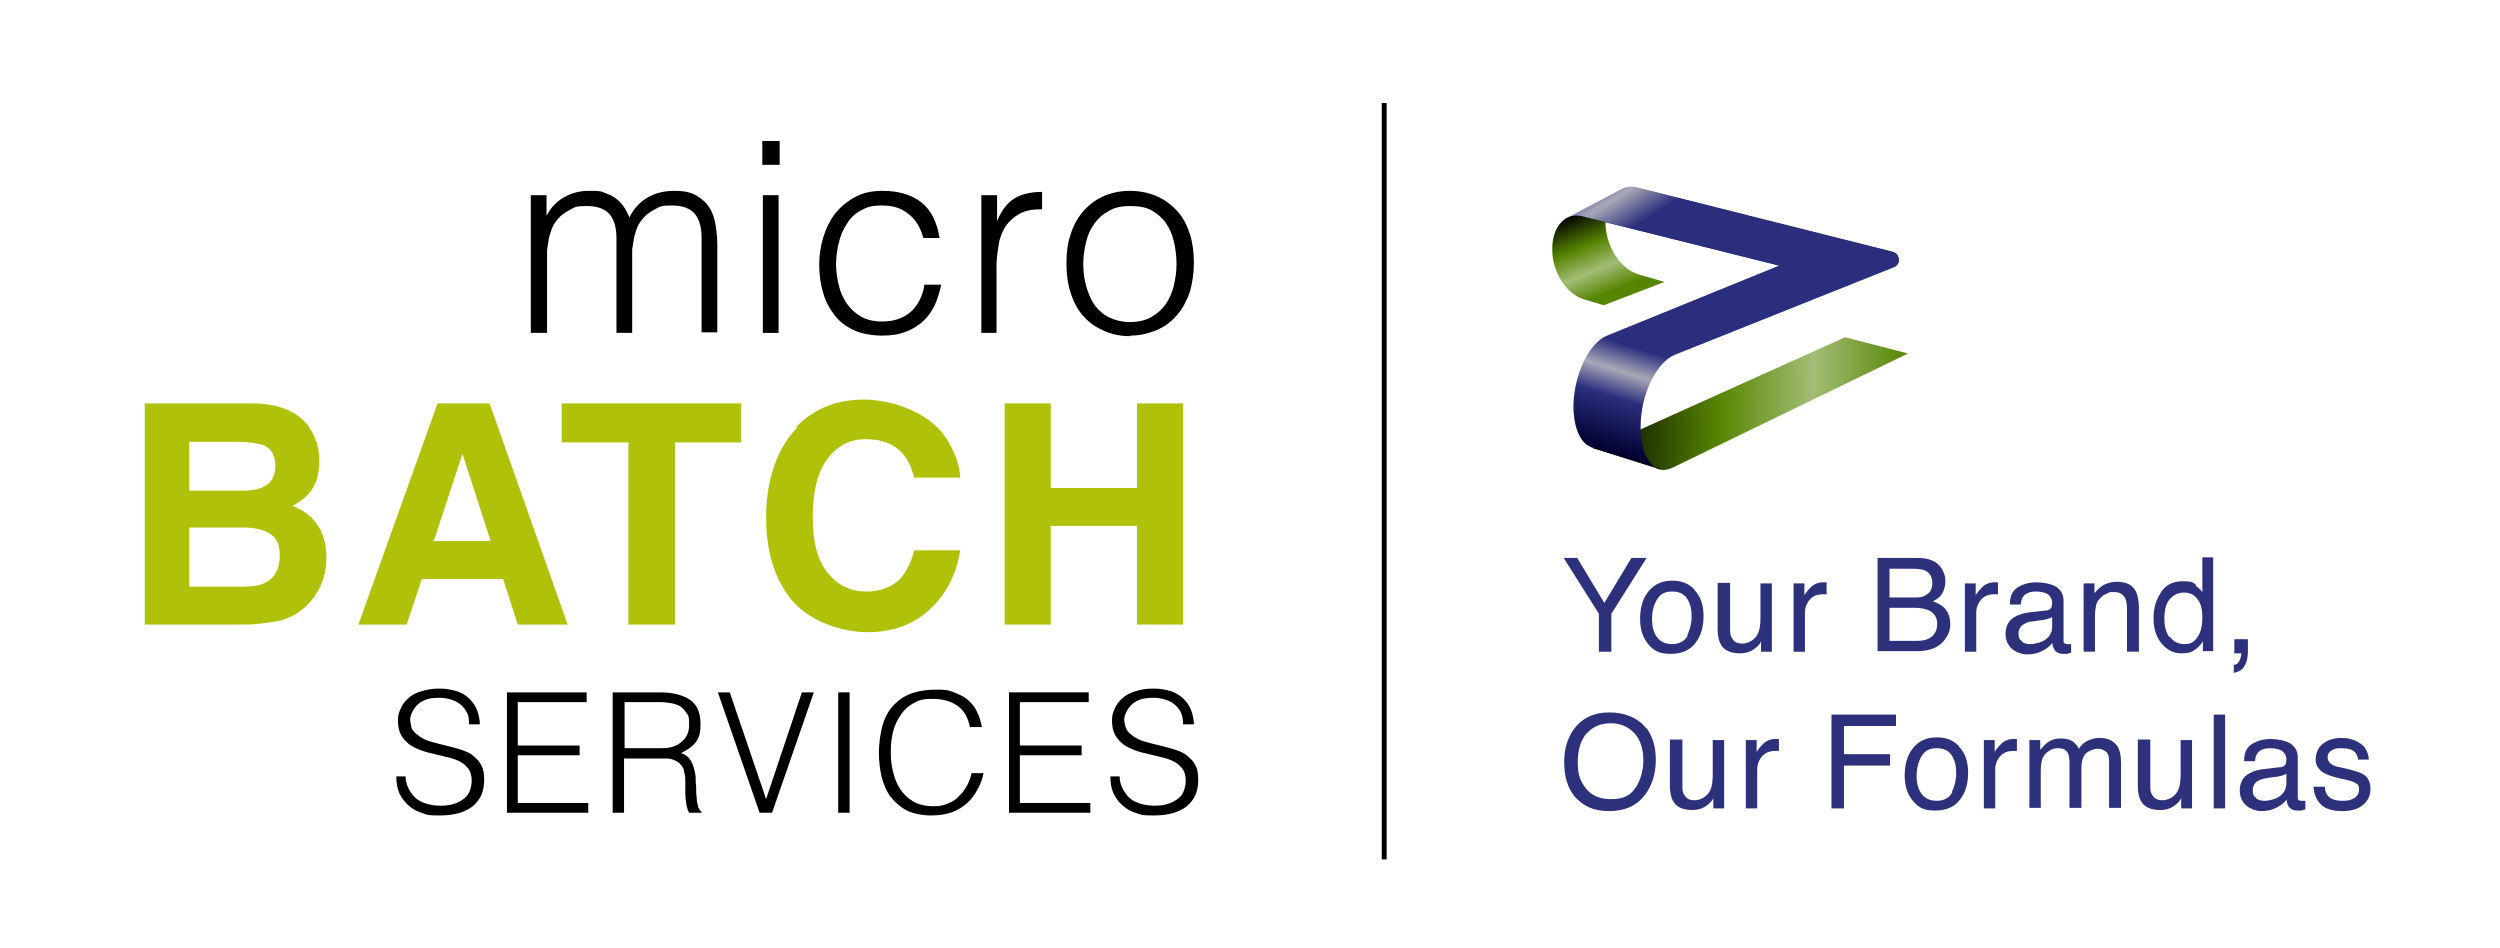 <svg viewBox="0 0 461.1 174.9" version="1.1" xmlns:xlink="http://www.w3.org/1999/xlink" xmlns="http://www.w3.org/2000/svg" data-sanitized-data-name="Layer 1" data-name="Layer 1" id="Layer_1">
  <defs>
    <style>
      .cls-1 {
        fill: none;
        stroke: #000;
        stroke-miterlimit: 10;
        stroke-width: .9px;
      }

      .cls-2 {
        fill: #2d317b;
      }

      .cls-2, .cls-3, .cls-4, .cls-5, .cls-6, .cls-7, .cls-8 {
        stroke-width: 0px;
      }

      .cls-3 {
        fill: url(#linear-gradient);
      }

      .cls-4 {
        fill: #000;
      }

      .cls-5 {
        fill: #b0c10a;
      }

      .cls-6 {
        fill: url(#linear-gradient-4);
      }

      .cls-7 {
        fill: url(#linear-gradient-2);
      }

      .cls-8 {
        fill: url(#linear-gradient-3);
      }
    </style>
    <linearGradient gradientUnits="userSpaceOnUse" gradientTransform="translate(1639.1 240.3) rotate(-179.4)" y2="152.1" x2="1346.9" y1="152.1" x1="1289" id="linear-gradient">
      <stop stop-color="#568502" offset="0"></stop>
      <stop stop-color="#a3bd76" offset=".3"></stop>
      <stop stop-color="#568502" offset=".6"></stop>
      <stop stop-color="#000" offset="1"></stop>
    </linearGradient>
    <linearGradient gradientUnits="userSpaceOnUse" gradientTransform="translate(1639.1 240.3) rotate(-179.4)" y2="187.4" x2="1320" y1="140" x1="1334.2" id="linear-gradient-2">
      <stop stop-color="#00002f" offset="0"></stop>
      <stop stop-color="#2b2e7d" offset=".2"></stop>
      <stop stop-color="#a7a8b7" offset=".3"></stop>
      <stop stop-color="#2b2e7d" offset=".4"></stop>
      <stop stop-color="#2b2e7d" offset="1"></stop>
    </linearGradient>
    <linearGradient gradientUnits="userSpaceOnUse" gradientTransform="translate(1639.1 240.3) rotate(-179.4)" y2="187.4" x2="1349.3" y1="172.8" x1="1343" id="linear-gradient-3">
      <stop stop-color="#568502" offset="0"></stop>
      <stop stop-color="#a3bd76" offset=".3"></stop>
      <stop stop-color="#568502" offset=".6"></stop>
      <stop stop-color="#000" offset="1"></stop>
    </linearGradient>
    <linearGradient gradientUnits="userSpaceOnUse" gradientTransform="translate(1639.1 240.3) rotate(-179.4)" y2="160.1" x2="1307.3" y1="213.4" x1="1341.3" id="linear-gradient-4">
      <stop stop-color="#2b2e7d" offset=".2"></stop>
      <stop stop-color="#a7a8b7" offset=".3"></stop>
      <stop stop-color="#2b2e7d" offset=".4"></stop>
      <stop stop-color="#2b2e7d" offset="1"></stop>
    </linearGradient>
  </defs>
  <g>
    <g>
      <path d="M288.2,102.9h2.7l5,8.3,5-8.3h2.8l-6.5,10.3v7h-2.3v-7l-6.5-10.3h-.2Z" class="cls-2"></path>
      <path d="M312.5,108.8c1.1,1.1,1.7,2.7,1.7,4.8s-.5,3.7-1.5,5-2.5,2-4.6,2-3.1-.6-4.1-1.8c-1-1.2-1.5-2.7-1.5-4.7s.5-3.8,1.6-5.1c1.1-1.3,2.5-1.9,4.3-1.9s3,.5,4.1,1.6h0ZM311.2,117.2c.5-1.1.8-2.2.8-3.5s-.2-2.1-.6-2.9c-.6-1.2-1.6-1.7-3-1.7s-2.2.5-2.8,1.5-.9,2.2-.9,3.6.3,2.5.9,3.3,1.5,1.3,2.8,1.3,2.3-.5,2.9-1.6h0Z" class="cls-2"></path>
      <path d="M319.1,107.6v8.4c0,.6,0,1.2.3,1.6.4.8,1,1.1,2,1.1s2.4-.7,2.9-2c.3-.7.4-1.7.4-2.9v-6.2h2.1v12.6h-2v-1.9c-.2.5-.6.9-1,1.2-.8.7-1.8,1-2.9,1-1.8,0-3-.6-3.6-1.8-.3-.6-.5-1.5-.5-2.6v-8.6h2.3Z" class="cls-2"></path>
      <path d="M330.8,107.6h2v2.2c.2-.4.6-.9,1.2-1.5s1.4-.9,2.2-.9.1,0,.2,0h.5v2.2h-.6c-1.1,0-1.9.3-2.5,1s-.9,1.5-.9,2.4v7.2h-2.1v-12.6h0Z" class="cls-2"></path>
      <path d="M346.2,102.9h7.5c2,0,3.5.6,4.3,1.8.5.7.8,1.5.8,2.5s-.3,2-.9,2.7c-.3.4-.8.7-1.4,1,.9.3,1.5.7,2,1.1.8.8,1.2,1.8,1.2,3.1s-.4,2.1-1.1,3c-1,1.3-2.7,2-5,2h-7.3v-17.3h-.1ZM352.8,110.2c1,0,1.8,0,2.3-.4.9-.4,1.3-1.2,1.3-2.3s-.5-1.9-1.4-2.3c-.5-.2-1.3-.3-2.3-.3h-4.2v5.3h4.3ZM353.6,118.2c1.4,0,2.5-.4,3.1-1.2.4-.5.6-1.2.6-1.9,0-1.3-.6-2.1-1.7-2.6-.6-.2-1.4-.4-2.4-.4h-4.7v6.1h5.1Z" class="cls-2"></path>
      <path d="M362.4,107.6h2v2.2c.2-.4.6-.9,1.2-1.5s1.4-.9,2.2-.9.1,0,.2,0h.5v2.2h-.6c-1.1,0-1.9.3-2.5,1s-.9,1.5-.9,2.4v7.2h-2.1v-12.6h0Z" class="cls-2"></path>
      <path d="M377.4,112.6c.5,0,.8-.3,1-.6,0-.2.1-.5.1-.8,0-.7-.3-1.2-.8-1.6-.5-.3-1.2-.5-2.2-.5s-1.9.3-2.3.9c-.3.3-.4.8-.5,1.5h-2c0-1.6.5-2.6,1.5-3.2s2.1-.9,3.4-.9,2.7.3,3.6.8c.9.6,1.4,1.4,1.4,2.6v7.3c0,.2,0,.4.1.5,0,0,.3.2.6.2s.2,0,.3,0h.4v1.6c-.3,0-.6.2-.8.2h-.7c-.7,0-1.3-.3-1.6-.8-.2-.3-.3-.7-.4-1.2-.4.6-1.1,1.1-1.9,1.5s-1.7.6-2.7.6-2.1-.4-2.9-1.1c-.7-.7-1.1-1.6-1.1-2.7s.4-2.1,1.1-2.7,1.7-1,2.9-1.2l3.4-.4h.1ZM372.9,118.3c.4.4,1,.5,1.6.5s1.5-.2,2.2-.5c1.2-.6,1.8-1.5,1.8-2.8v-1.7c-.3.2-.6.3-1,.4s-.8.2-1.2.2l-1.3.2c-.8,0-1.3.3-1.7.5-.7.4-1,1-1,1.8s.2,1.1.7,1.4h-.1Z" class="cls-2"></path>
      <path d="M384.3,107.6h2v1.8c.6-.7,1.2-1.3,1.9-1.6.7-.3,1.4-.5,2.2-.5,1.8,0,3,.6,3.6,1.9.3.7.5,1.7.5,2.9v8.1h-2.2v-7.9c0-.8-.1-1.4-.3-1.9-.4-.8-1.1-1.2-2-1.2s-.9,0-1.2.2c-.6.2-1.1.5-1.5,1-.4.4-.6.8-.7,1.3-.1.4-.2,1.1-.2,1.9v6.6h-2.1v-12.6h0Z" class="cls-2"></path>
      <path d="M404.9,108c.4.2.8.6,1.3,1.2v-6.4h2v17.3h-1.9v-1.8c-.5.8-1.1,1.3-1.7,1.7s-1.4.5-2.3.5c-1.4,0-2.6-.6-3.6-1.8s-1.5-2.7-1.5-4.7.5-3.4,1.4-4.8,2.3-2,4-2,1.8.2,2.4.6v.2ZM400.2,117.4c.6.9,1.5,1.4,2.7,1.4s1.8-.4,2.4-1.3c.6-.8.9-2.1.9-3.6s-.3-2.8-1-3.5c-.6-.8-1.4-1.1-2.4-1.1s-1.9.4-2.6,1.2c-.7.8-1,2-1,3.6s.3,2.5.9,3.4h.1Z" class="cls-2"></path>
      <path d="M412.1,122.6c.5,0,.9-.5,1.1-1.1.1-.4.2-.7.2-1s0,0,0,0h0c0,0-1.3,0-1.3,0v-2.6h2.5v2.4c0,.9-.2,1.8-.6,2.5s-1,1.1-2,1.3v-1.3Z" class="cls-2"></path>
      <path d="M303.7,134.3c1.1,1.5,1.7,3.5,1.7,5.9s-.7,4.7-2,6.4c-1.5,2-3.7,3-6.6,3s-4.7-.9-6.3-2.6c-1.4-1.7-2-3.8-2-6.4s.6-4.3,1.7-6c1.5-2.1,3.7-3.2,6.6-3.2s5.3,1,6.8,2.9h0ZM301.7,145.3c.9-1.5,1.4-3.2,1.4-5.1s-.5-3.7-1.6-4.9-2.5-1.9-4.4-1.9-3.2.6-4.4,1.8c-1.1,1.2-1.7,3-1.7,5.4s.5,3.5,1.5,4.8,2.5,2,4.7,2,3.6-.7,4.5-2.2h0Z" class="cls-2"></path>
      <path d="M310.3,136.5v8.4c0,.6,0,1.2.3,1.6.4.8,1,1.1,2,1.1s2.4-.7,2.9-2c.3-.7.4-1.7.4-2.9v-6.2h2.1v12.6h-2v-1.9c-.2.5-.6.9-1,1.2-.8.7-1.8,1-2.9,1-1.8,0-3-.6-3.6-1.8-.3-.6-.5-1.5-.5-2.6v-8.6h2.3Z" class="cls-2"></path>
      <path d="M322,136.5h2v2.2c.2-.4.6-.9,1.2-1.5s1.4-.9,2.2-.9.1,0,.2,0h.5v2.2h-.6c-1.1,0-1.9.3-2.5,1s-.9,1.5-.9,2.4v7.2h-2.1v-12.6h0Z" class="cls-2"></path>
      <path d="M337.7,131.8h12v2.1h-9.6v5.2h8.5v2.1h-8.5v7.9h-2.3v-17.3h-.1Z" class="cls-2"></path>
      <path d="M361.3,137.7c1.1,1.1,1.7,2.7,1.7,4.8s-.5,3.7-1.5,5-2.5,2-4.6,2-3.1-.6-4.1-1.8-1.5-2.7-1.5-4.7.5-3.8,1.6-5.1,2.5-1.9,4.3-1.9,3,.5,4.1,1.6h0ZM360,146.1c.5-1.1.8-2.2.8-3.5s-.2-2.1-.6-2.9c-.6-1.2-1.6-1.7-3-1.7s-2.2.5-2.8,1.5-.9,2.2-.9,3.6.3,2.5.9,3.3,1.5,1.3,2.8,1.3,2.3-.5,2.9-1.6h0Z" class="cls-2"></path>
      <path d="M365.9,136.5h2v2.2c.2-.4.6-.9,1.2-1.5s1.4-.9,2.2-.9.1,0,.2,0h.5v2.2h-.6c-1.1,0-1.9.3-2.5,1s-.9,1.5-.9,2.4v7.2h-2.1v-12.6h0Z" class="cls-2"></path>
      <path d="M374.2,136.5h2.1v1.8c.5-.6,1-1.1,1.4-1.4.7-.5,1.5-.7,2.4-.7s1.8.2,2.4.7c.3.3.7.7.9,1.2.5-.7,1-1.2,1.7-1.5s1.3-.5,2.1-.5c1.7,0,2.8.6,3.5,1.8.3.7.5,1.5.5,2.7v8.4h-2.2v-8.7c0-.8-.2-1.4-.6-1.7s-.9-.5-1.5-.5-1.5.3-2.1.8-.9,1.5-.9,2.8v7.3h-2.2v-8.2c0-.9-.1-1.5-.3-1.9-.3-.6-.9-.9-1.8-.9s-1.5.3-2.2.9c-.7.6-1,1.7-1,3.4v6.7h-2.1v-12.6h0Z" class="cls-2"></path>
      <path d="M396.6,136.5v8.4c0,.6,0,1.2.3,1.6.4.8,1,1.1,2,1.1s2.4-.7,2.9-2c.3-.7.4-1.7.4-2.9v-6.2h2.1v12.6h-2v-1.9c-.2.5-.6.9-1,1.2-.8.7-1.8,1-2.9,1-1.8,0-3-.6-3.6-1.8-.3-.6-.5-1.5-.5-2.6v-8.6h2.3Z" class="cls-2"></path>
      <path d="M408.3,131.8h2.1v17.3h-2.1v-17.3Z" class="cls-2"></path>
      <path d="M420.6,141.5c.5,0,.8-.3,1-.6,0-.2.1-.5.1-.8,0-.7-.3-1.2-.8-1.6-.5-.3-1.2-.5-2.2-.5s-1.9.3-2.3.9c-.3.3-.4.8-.5,1.5h-2c0-1.6.5-2.6,1.5-3.2,1-.6,2.1-.9,3.4-.9s2.7.3,3.6.8c.9.6,1.4,1.4,1.4,2.6v7.3c0,.2,0,.4.1.5,0,.1.3.2.6.2s.2,0,.3,0h.4v1.6c-.3,0-.6.2-.8.2h-.7c-.7,0-1.3-.3-1.6-.8-.2-.3-.3-.7-.4-1.2-.4.6-1.1,1.1-1.9,1.5s-1.7.6-2.7.6-2.1-.4-2.9-1.1c-.7-.7-1.1-1.6-1.1-2.7s.4-2.1,1.1-2.7c.7-.6,1.7-1,2.9-1.2l3.4-.4h.1ZM416.1,147.2c.4.4,1,.5,1.6.5s1.5-.2,2.2-.5c1.2-.6,1.8-1.5,1.8-2.8v-1.7c-.3.2-.6.3-1,.4-.4.1-.8.2-1.2.2l-1.3.2c-.8.1-1.3.3-1.7.5-.7.4-1,1-1,1.8s.2,1.1.7,1.4h-.1Z" class="cls-2"></path>
      <path d="M428.8,145.1c0,.7.2,1.2.5,1.6.5.7,1.5,1,2.8,1s1.5-.2,2.1-.5.9-.9.9-1.6-.2-1-.7-1.2c-.3-.2-.9-.4-1.8-.6l-1.7-.4c-1.1-.3-1.9-.6-2.4-.9-.9-.6-1.4-1.4-1.4-2.4s.4-2.2,1.3-2.9,2-1.1,3.5-1.1,3.3.6,4.2,1.7c.5.7.8,1.5.8,2.3h-2c0-.5-.2-.9-.5-1.3-.5-.6-1.4-.8-2.6-.8s-1.4.2-1.9.5c-.4.3-.6.7-.6,1.2s.3,1,.8,1.3c.3.2.8.4,1.4.5l1.4.3c1.5.4,2.6.7,3.1,1.1.8.5,1.2,1.4,1.2,2.6s-.4,2.1-1.3,2.9c-.9.8-2.2,1.2-3.9,1.2s-3.2-.4-4-1.3c-.8-.8-1.2-1.9-1.3-3.2h2.1Z" class="cls-2"></path>
    </g>
    <g>
      <path d="M293.8,82.6c.6,0,1.2,0,1.9-.3l44.6-20.1,11.6,3-43.5,21.1c-1.1.5-2.2.5-3.1,0l-11.4-3.6h-.1Z" class="cls-3"></path>
      <path d="M305.3,86.2c-1.7-1.1-2.8-4-2.7-7.6,0-5.9,3-11.9,6.4-13.2l40.3-16.1c1.4-.5,1.2-2.5-.2-2.8l-46.9-11.8c-1.1-.3-2-.2-2.9.2l-10.4,5.5c.9-.6,2-.7,3.2-.4l36,9-31.7,12.9c-3.3,1.3-6.1,7.2-6.2,12.9,0,3.6,1,6.3,2.7,7.4.2,0,.3.2.6.3l13,4.1-.9-.4h-.3Z" class="cls-7"></path>
      <path d="M288.8,40.3c.9-.6,2-.7,3.2-.4l4.1,1c0,4.4,2.7,8.7,6.1,9.7l4.8,1.4-11.2,4.3-3.7-1.1c-3.3-1-5.9-5.2-5.8-9.4,0-2.3.8-4.2,2.2-5.3.1,0,.3-.2.4-.3h-.1Z" class="cls-8"></path>
      <path d="M349.2,49.2c1.4-.5,1.2-2.5-.2-2.8l-46.9-11.8c-1.1-.3-2-.2-2.9.2l-10.4,5.5c.9-.6,2-.7,3.2-.4l36,9,21.3.3h-.1Z" class="cls-6"></path>
    </g>
  </g>
  <g>
    <path d="M100.8,61.4h-2.9v-25.4h2.9v3.8h0c.8-1.5,1.8-2.6,3.2-3.4,1.4-.8,2.9-1.2,4.6-1.2s2.2,0,3,.4c.8.3,1.5.6,2.1,1.1.6.4,1,1,1.4,1.5.4.6.7,1.2,1,1.9.8-1.7,2-2.9,3.4-3.7s3-1.2,4.9-1.2,3.1.3,4.1.9c1,.6,1.8,1.3,2.4,2.3.6.9.9,2,1.1,3.2.2,1.2.3,2.5.3,3.7v16h-2.9v-17.5c0-1.8-.4-3.3-1.2-4.3s-2.2-1.6-4.3-1.6-2.1.2-3.1.7-1.9,1.2-2.6,2.2c-.3.4-.6.9-.8,1.5-.2.6-.4,1.2-.5,1.8s-.2,1.2-.3,1.9v15.4h-2.9v-17.5c0-1.8-.4-3.3-1.2-4.3-.8-1-2.2-1.6-4.3-1.6s-2.1.2-3.1.7-1.9,1.2-2.6,2.2c-.3.4-.6.9-.8,1.5-.2.6-.4,1.2-.5,1.8s-.2,1.2-.3,1.9v15.4h0Z" class="cls-4"></path>
    <path d="M140.6,30.4v-4.4h3.2v4.4h-3.2ZM140.7,61.4v-25.4h2.9v25.4h-2.9Z" class="cls-4"></path>
    <path d="M170.3,43.9c-.5-1.9-1.4-3.4-2.7-4.4-1.3-1.1-2.9-1.6-4.9-1.6s-2.8.3-3.9.9c-1.1.6-2,1.4-2.6,2.5-.7,1-1.2,2.2-1.5,3.5s-.5,2.6-.5,3.9.2,2.6.5,3.9c.3,1.3.8,2.4,1.5,3.4s1.6,1.8,2.6,2.4c1.1.6,2.4.9,3.9.9,2.2,0,3.9-.6,5.3-1.8,1.3-1.2,2.2-2.9,2.5-5h3.1c-.3,1.4-.7,2.7-1.2,3.8-.6,1.2-1.3,2.2-2.2,3s-2,1.5-3.2,1.9c-1.2.5-2.7.7-4.3.7s-3.8-.3-5.2-1c-1.5-.7-2.7-1.6-3.6-2.8-.9-1.2-1.7-2.6-2.1-4.2-.5-1.6-.7-3.4-.7-5.2s.3-3.5.8-5.1,1.2-3,2.2-4.3c1-1.2,2.2-2.2,3.7-3s3.1-1.1,5-1.1c2.9,0,5.3.7,7.1,2.1,1.8,1.4,2.9,3.6,3.4,6.6h-3Z" class="cls-4"></path>
    <path d="M183.9,61.4h-2.9v-25.4h2.9v4.8h0c.8-2,1.9-3.4,3.2-4.2s3-1.2,5.1-1.2v3.2c-1.7,0-3,.2-4.1.8s-1.9,1.3-2.6,2.3c-.6.9-1.1,2.1-1.3,3.4-.2,1.3-.4,2.6-.4,4v12.5-.2Z" class="cls-4"></path>
    <path d="M208.4,62c-1.6,0-3.2-.3-4.6-.9-1.4-.6-2.7-1.4-3.7-2.5-1.1-1.1-1.9-2.5-2.5-4.2s-.9-3.6-.9-5.8.2-3.6.7-5.2,1.2-3,2.2-4.2,2.2-2.2,3.7-2.9,3.2-1.1,5.1-1.1,3.7.4,5.2,1.1c1.5.7,2.7,1.7,3.7,2.8,1,1.2,1.7,2.6,2.2,4.2.5,1.6.7,3.4.7,5.2s-.3,3.9-.8,5.5c-.6,1.6-1.3,3-2.4,4.2-1,1.2-2.3,2.1-3.7,2.7-1.5.6-3.1,1-4.8,1h0ZM217,48.7c0-1.5-.2-2.9-.5-4.2s-.8-2.4-1.5-3.4-1.6-1.7-2.6-2.3c-1.1-.6-2.4-.8-4-.8s-2.9.3-3.9.9c-1.1.6-2,1.4-2.7,2.4s-1.2,2.1-1.5,3.4c-.3,1.3-.5,2.6-.5,4s.2,3,.6,4.3c.4,1.3.9,2.5,1.6,3.4s1.6,1.7,2.7,2.2c1.1.5,2.3.8,3.7.8s2.9-.3,3.9-.9c1.1-.6,2-1.4,2.7-2.4s1.2-2.2,1.5-3.4c.3-1.3.5-2.6.5-4Z" class="cls-4"></path>
    <path d="M57,78.8c1.2,1.7,1.9,3.8,1.9,6.2s-.6,4.5-1.9,6c-.7.8-1.7,1.6-3.1,2.3,2.1.8,3.7,2,4.7,3.6,1.1,1.6,1.6,3.6,1.6,6s-.6,4.6-1.8,6.5c-.8,1.3-1.7,2.3-2.9,3.2-1.3,1-2.8,1.7-4.6,2s-3.7.6-5.8.6h-18.4v-40.8h19.7c5,0,8.5,1.5,10.6,4.3h0ZM34.9,81.5v9h9.9c1.8,0,3.2-.3,4.3-1s1.7-1.9,1.7-3.6-.7-3.2-2.2-3.8c-1.3-.4-2.9-.6-4.8-.6h-8.9ZM34.9,97.3v10.9h9.9c1.8,0,3.1-.2,4.1-.7,1.8-.9,2.7-2.6,2.7-5.1s-.9-3.6-2.6-4.4c-1-.4-2.3-.7-4.1-.7,0,0-10,0-10,0Z" class="cls-5"></path>
    <path d="M80.6,74.4h9.7l14.4,40.8h-9.2l-2.7-8.4h-15l-2.8,8.4h-8.9l14.6-40.8h0ZM80,99.8h10.5l-5.2-16.1-5.3,16.1Z" class="cls-5"></path>
    <path d="M136.7,74.4v7.2h-12.2v33.6h-8.6v-33.6h-12.3v-7.2h33.1Z" class="cls-5"></path>
    <path d="M146.9,78.7c3.3-3.4,7.5-5,12.5-5s11.8,2.3,14.9,6.8c1.7,2.5,2.7,5.1,2.8,7.6h-8.5c-.5-2-1.2-3.4-2.1-4.4-1.5-1.8-3.8-2.7-6.8-2.7s-5.4,1.3-7.2,3.8-2.6,6-2.6,10.6.9,8,2.8,10.3c1.9,2.3,4.2,3.4,7.1,3.4s5.2-1,6.7-2.9c.8-1.1,1.6-2.6,2.1-4.7h8.5c-.7,4.5-2.6,8.1-5.6,10.9s-6.9,4.2-11.5,4.2-10.4-1.9-13.7-5.6c-3.3-3.8-5-9-5-15.6s1.9-12.6,5.7-16.5v-.2Z" class="cls-5"></path>
    <path d="M185.3,115.2v-40.8h8.5v15.6h15.9v-15.6h8.5v40.8h-8.5v-18.2h-15.9v18.2h-8.5Z" class="cls-5"></path>
    <path d="M74.8,143.2c0,1,.3,1.8.7,2.5.4.7.8,1.2,1.4,1.7.6.4,1.2.7,2,.9.7.2,1.5.3,2.4.3s1.8-.1,2.6-.4c.7-.2,1.3-.6,1.8-1s.8-.9,1-1.5.3-1.1.3-1.8-.2-1.6-.6-2.1-.9-1-1.5-1.3-1.3-.6-2.2-.8c-.8-.2-1.6-.4-2.5-.6-.9-.2-1.7-.4-2.5-.7s-1.5-.6-2.2-1.1c-.6-.5-1.1-1-1.5-1.7s-.6-1.6-.6-2.7.2-1.5.5-2.2.8-1.4,1.4-1.9c.6-.6,1.4-1,2.4-1.3.9-.3,2-.5,3.3-.5s2.3.2,3.3.5c.9.3,1.7.8,2.3,1.4s1.1,1.3,1.4,2.1.5,1.7.5,2.6h-2c0-.8,0-1.6-.4-2.2-.3-.6-.7-1.1-1.2-1.5s-1.1-.7-1.8-.9c-.7-.2-1.3-.3-2-.3-1.1,0-2,.1-2.7.4-.7.3-1.3.7-1.7,1.2-.4.5-.7,1-.9,1.6-.2.6-.2,1.1,0,1.7,0,.7.4,1.3.9,1.7s1,.8,1.7,1.1,1.4.5,2.2.7c.8.2,1.6.4,2.4.6.8.2,1.6.4,2.4.7s1.5.6,2,1.1c.6.5,1.1,1,1.4,1.7.4.7.5,1.6.5,2.7,0,2.1-.7,3.6-2.1,4.8-1.4,1.1-3.4,1.7-6,1.7s-2.2-.1-3.2-.4c-1-.3-1.8-.7-2.6-1.4-.7-.6-1.3-1.4-1.7-2.2-.4-.9-.6-1.9-.6-3.2h2-.3Z" class="cls-4"></path>
    <path d="M93.5,149.9v-22.2h14.7v1.8h-12.7v8h11.4v1.8h-11.4v8.8h13v1.8h-15.1,0Z" class="cls-4"></path>
    <path d="M115.1,139.8v10.1h-2.1v-22.2h8.7c2.4,0,4.3.5,5.6,1.4s1.9,2.4,1.9,4.4-.3,2.5-.8,3.3c-.6.8-1.5,1.5-2.8,2.1.7.2,1.2.6,1.5,1,.4.4.6.9.8,1.5.2.6.3,1.1.4,1.8,0,.6,0,1.2.1,1.8,0,.8,0,1.5.1,2.1,0,.6.1,1,.2,1.4,0,.3.2.6.3.8s.2.3.4.4v.2h-2.3c-.2-.3-.4-.9-.5-1.5s-.2-1.3-.2-2.1,0-1.4,0-2.1c0-.7,0-1.2-.2-1.7,0-.6-.3-1.1-.6-1.4-.3-.4-.6-.6-1-.8s-.8-.3-1.3-.4h-8.1ZM121.6,138c.8,0,1.5,0,2.2-.2s1.2-.4,1.7-.8c.5-.4.9-.8,1.2-1.4s.4-1.2.4-2,0-1.5-.4-2-.7-1-1.2-1.3-1.1-.5-1.7-.6-1.3-.2-2-.2h-6.6v8.5h6.5,0Z" class="cls-4"></path>
    <path d="M132.4,127.7h2.2l6.7,19.7,6.6-19.7h2.2l-7.7,22.2h-2.3l-7.7-22.2Z" class="cls-4"></path>
    <path d="M154.6,149.9v-22.2h2.1v22.2h-2.1Z" class="cls-4"></path>
    <path d="M178.9,134.1c-.4-1.9-1.2-3.2-2.4-4s-2.7-1.2-4.6-1.2-2.5.3-3.4.8c-1,.5-1.8,1.3-2.4,2.2-.6.9-1.1,1.9-1.4,3.1-.3,1.2-.4,2.4-.4,3.7s.1,2.4.4,3.6c.3,1.2.7,2.3,1.3,3.2s1.4,1.7,2.4,2.3,2.3.9,3.8.9,1.8-.2,2.6-.5,1.5-.7,2-1.3c.6-.5,1.1-1.2,1.5-1.9s.7-1.5.9-2.4h2.2c-.2,1.1-.6,2.1-1.1,3s-1.1,1.8-1.9,2.5c-.8.7-1.7,1.3-2.8,1.7s-2.4.6-3.9.6-3.2-.3-4.4-.9c-1.2-.6-2.2-1.5-3-2.5s-1.3-2.3-1.7-3.7c-.3-1.4-.5-2.9-.5-4.5s.3-3.9.8-5.4,1.2-2.7,2.2-3.6c.9-.9,2-1.6,3.3-2,1.3-.4,2.6-.6,4.1-.6s2.2,0,3.2.4,1.8.7,2.6,1.3c.7.6,1.4,1.3,1.8,2.2.5.9.8,1.9,1,3h-2.2Z" class="cls-4"></path>
    <path d="M186.1,149.9v-22.2h14.7v1.8h-12.7v8h11.4v1.8h-11.4v8.8h13v1.8h-15.1.1Z" class="cls-4"></path>
    <path d="M206.5,143.2c0,1,.3,1.8.7,2.5s.8,1.2,1.4,1.7c.6.4,1.2.7,2,.9.7.2,1.5.3,2.4.3s1.8-.1,2.6-.4c.7-.2,1.3-.6,1.8-1s.8-.9,1-1.5.3-1.1.3-1.8-.2-1.6-.6-2.1c-.4-.5-.9-1-1.5-1.3s-1.3-.6-2.2-.8c-.8-.2-1.6-.4-2.5-.6-.9-.2-1.7-.4-2.5-.7s-1.5-.6-2.2-1.1c-.6-.5-1.1-1-1.5-1.7s-.6-1.6-.6-2.7.2-1.5.5-2.2.8-1.4,1.4-1.9c.6-.6,1.4-1,2.4-1.3.9-.3,2-.5,3.3-.5s2.3.2,3.3.5c.9.3,1.7.8,2.3,1.4s1.1,1.3,1.4,2.1c.3.8.5,1.7.5,2.6h-2c0-.8-.1-1.6-.4-2.2-.3-.6-.7-1.1-1.2-1.5s-1.1-.7-1.8-.9-1.3-.3-2-.3c-1.1,0-2,.1-2.7.4-.7.3-1.3.7-1.7,1.2s-.7,1-.9,1.6-.2,1.1,0,1.7c.1.7.4,1.3.9,1.7s1,.8,1.7,1.1,1.4.5,2.2.7,1.6.4,2.4.6c.8.2,1.6.4,2.4.7s1.5.6,2,1.1c.6.5,1.1,1,1.4,1.7.4.7.5,1.6.5,2.7,0,2.1-.7,3.6-2.1,4.8-1.4,1.1-3.4,1.7-6,1.7s-2.2-.1-3.2-.4c-1-.3-1.8-.7-2.6-1.4-.7-.6-1.3-1.4-1.7-2.2-.4-.9-.6-1.9-.6-3.2h2-.3Z" class="cls-4"></path>
  </g>
  <line y2="158.5" x2="255.3" y1="19" x1="255.3" class="cls-1"></line>
</svg>